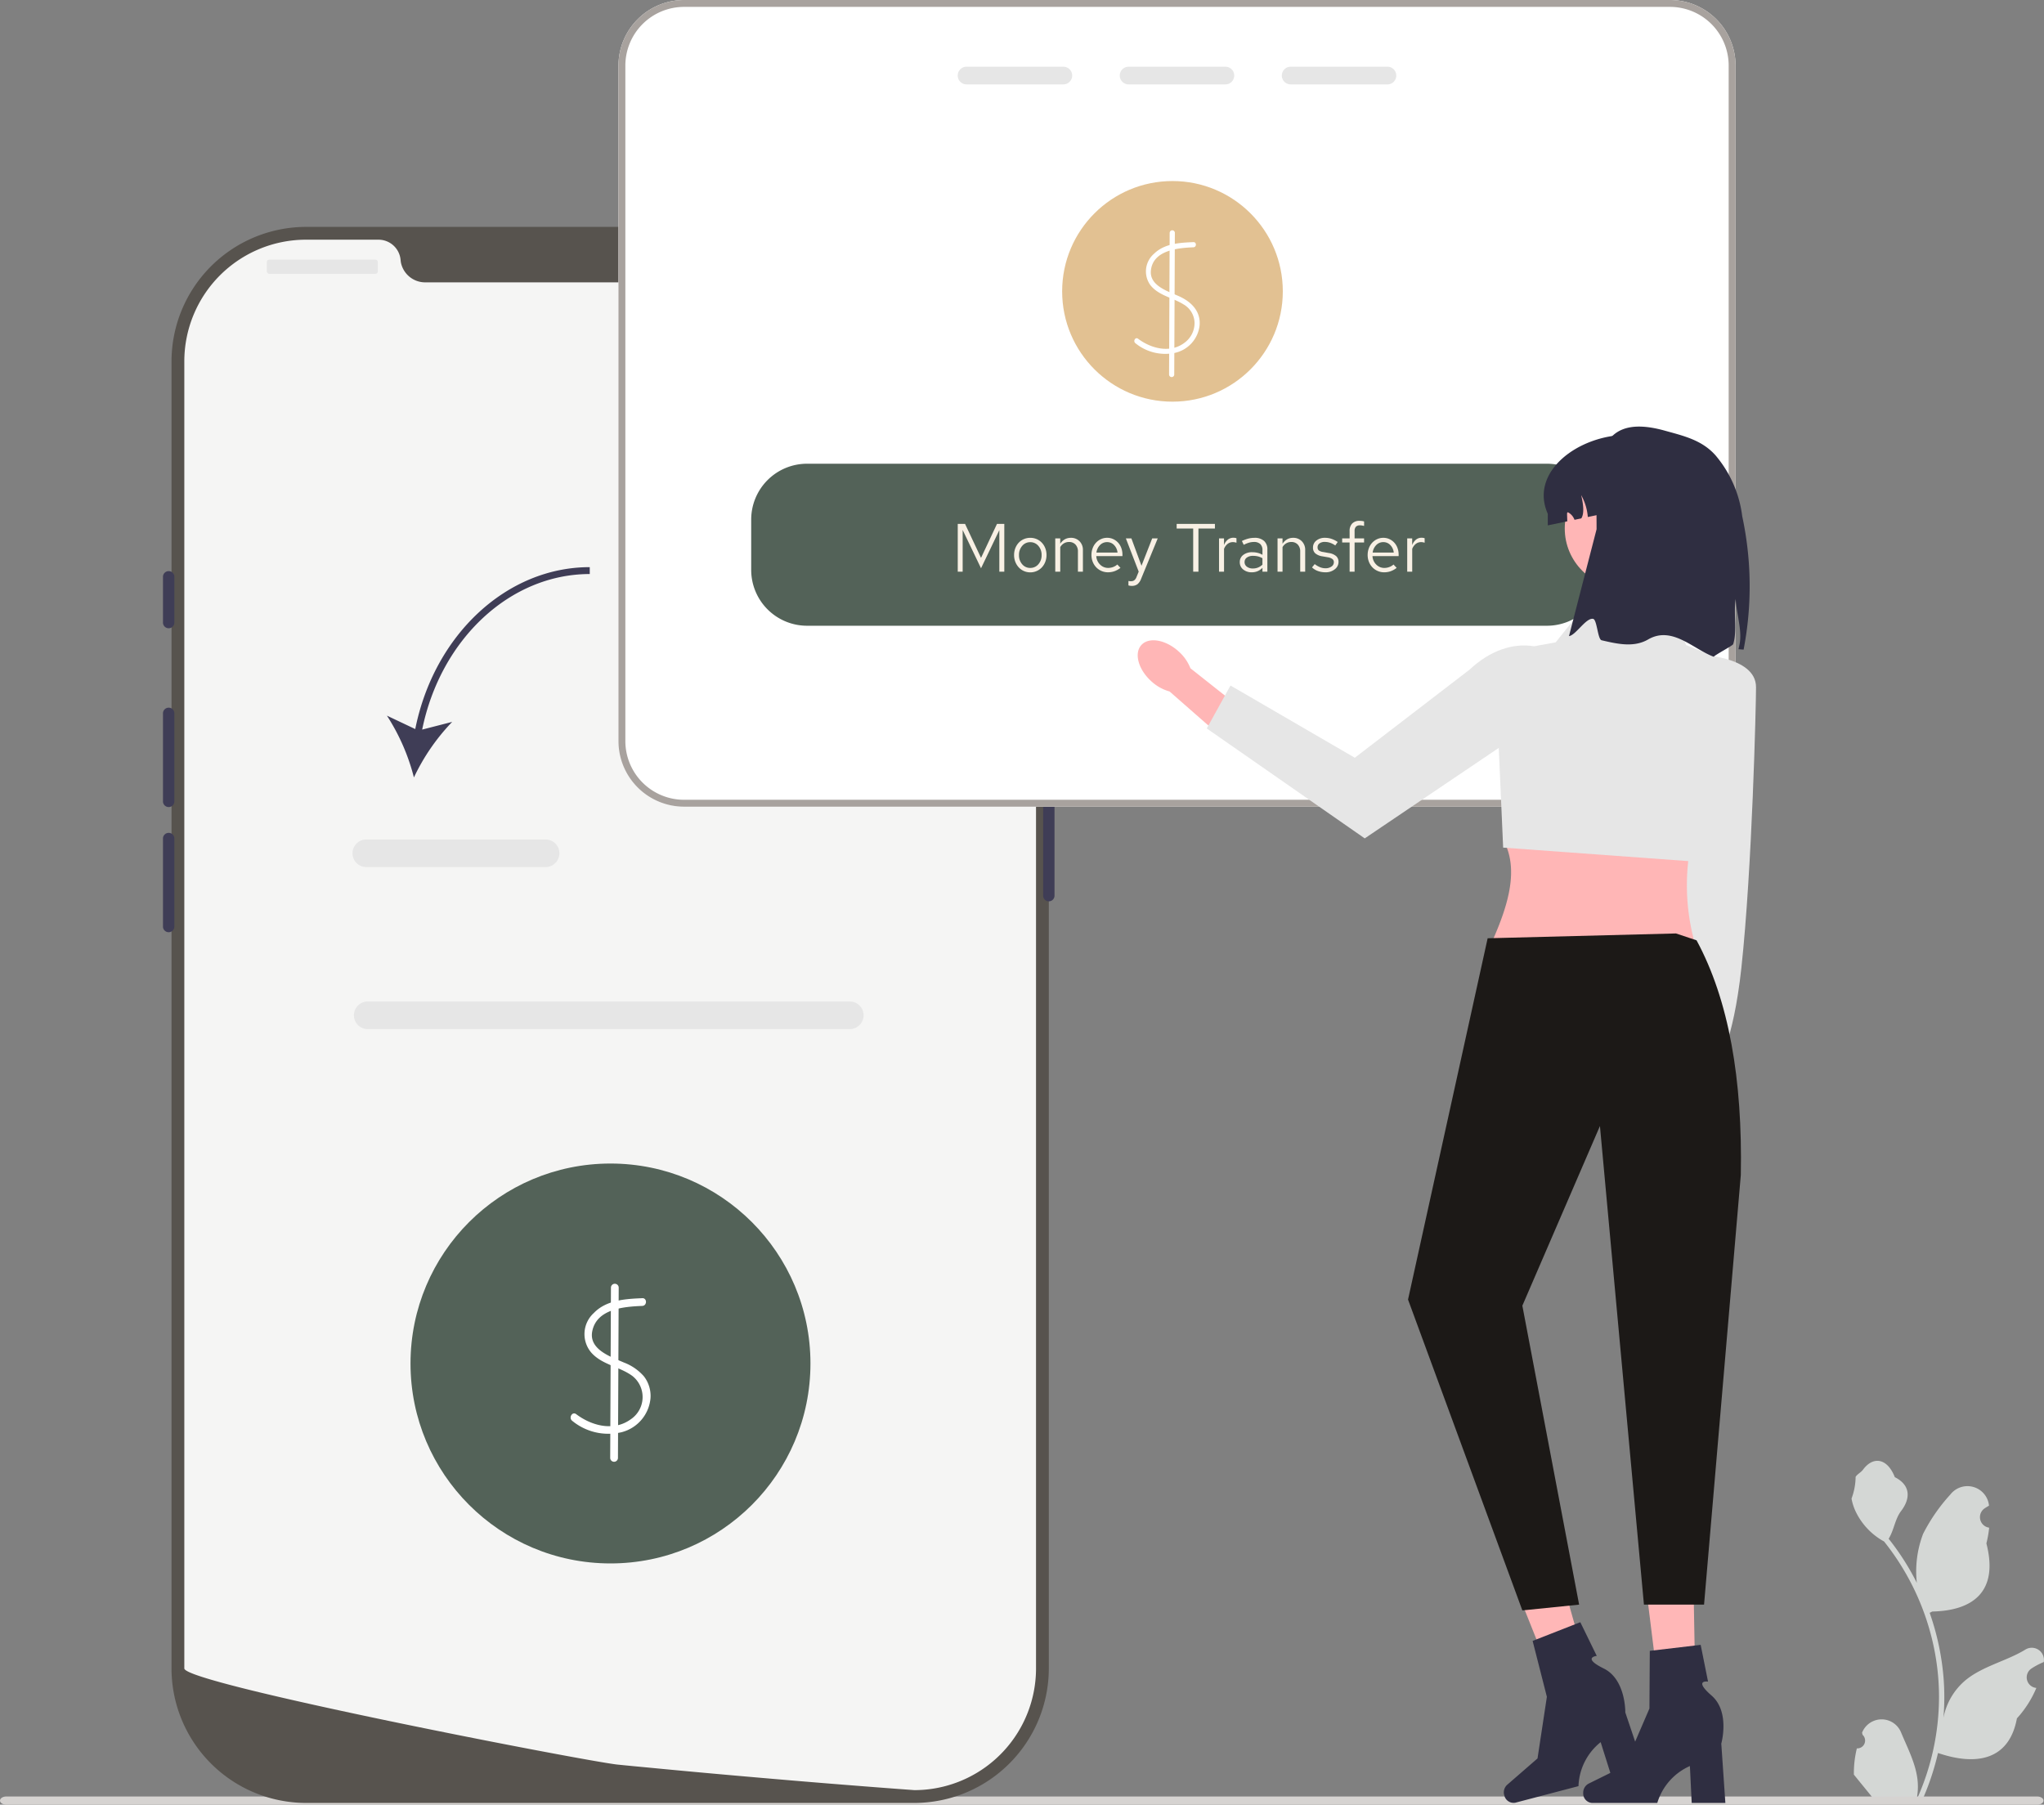 <svg xmlns="http://www.w3.org/2000/svg" width="272.487" height="240.619" viewBox="0 0 272.487 240.619">
  <rect x="0" y="0" width="272.487" height="240.619" fill="#808080" stroke="none"/>
  <g id="sell-04" transform="translate(21.727)">
    <path id="Path_1080" data-name="Path 1080" d="M490.459,462.089a1.043,1.043,0,0,0,.756-1.808l-.071-.284.028-.068a2.8,2.8,0,0,1,5.167.019c.845,2.035,1.921,4.074,2.186,6.226a8.288,8.288,0,0,1-.145,2.85,33.224,33.224,0,0,0,3.022-13.8,32.077,32.077,0,0,0-.2-3.577q-.165-1.461-.457-2.9a33.608,33.608,0,0,0-6.665-14.244,8.945,8.945,0,0,1-3.72-3.859,6.826,6.826,0,0,1-.62-1.864,8.419,8.419,0,0,0,.546-2.9c.252-.383.7-.573.98-.947,1.371-1.859,3.259-1.534,4.245.992,2.106,1.063,2.127,2.826.834,4.521-.822,1.079-.935,2.538-1.657,3.693.074.095.151.187.226.282a33.824,33.824,0,0,1,3.53,5.593,14.061,14.061,0,0,1,.839-6.531,23.555,23.555,0,0,1,3.636-5.247,2.886,2.886,0,0,1,5.141,1.417l.008.074q-.3.167-.578.354a1.415,1.415,0,0,0,.57,2.575l.029,0a14.082,14.082,0,0,1-.371,2.1c1.7,6.58-1.972,8.977-7.217,9.084-.116.059-.229.119-.344.175a34.529,34.529,0,0,1,1.858,8.746,32.734,32.734,0,0,1-.024,5.287l.009-.062a8.653,8.653,0,0,1,2.954-5c2.273-1.867,5.485-2.555,7.937-4.056a1.624,1.624,0,0,1,2.487,1.58l-.01.066a9.507,9.507,0,0,0-1.066.514q-.3.167-.579.354a1.415,1.415,0,0,0,.57,2.575l.029,0,.059.009a14.087,14.087,0,0,1-2.592,4.058c-1.064,5.744-5.633,6.289-10.521,4.616h0a34.514,34.514,0,0,1-2.319,6.769h-8.283c-.03-.092-.056-.187-.083-.279a9.409,9.409,0,0,0,2.292-.136c-.615-.754-1.229-1.514-1.844-2.268a.508.508,0,0,1-.039-.045c-.312-.386-.626-.769-.938-1.155h0a13.782,13.782,0,0,1,.4-3.511h0Z" transform="translate(-264.639 -228.976)" fill="#d4d7d5"/>
    <path id="Path_1081" data-name="Path 1081" d="M159.753,521.668c0,.3.374.547.841.547H431.335c.466,0,.841-.244.841-.547s-.374-.547-.841-.547H160.594c-.466,0-.841.244-.841.547Z" transform="translate(-181.48 -281.596)" fill="#d6d3d1"/>
    <g id="Group_609" data-name="Group 609" transform="translate(0 30.252)">
      <path id="Path_1082" data-name="Path 1082" d="M101.5,275.952H20.407A17.952,17.952,0,0,1,2.476,258.02V83.75A17.952,17.952,0,0,1,20.407,65.818H101.5A17.952,17.952,0,0,1,119.43,83.75V258.02A17.952,17.952,0,0,1,101.5,275.952Z" transform="translate(-1.338 -65.818)" fill="#57534e"/>
      <path id="Path_1083" data-name="Path 1083" d="M256.035,205.281a.759.759,0,0,0-.759.759v24.275a.759.759,0,1,0,1.517,0V206.04A.759.759,0,0,0,256.035,205.281Z" transform="translate(-137.943 -141.179)" fill="#3f3d56"/>
      <path id="Path_1084" data-name="Path 1084" d="M119.73,85.754V260.021a16.227,16.227,0,0,1-15.168,16.192h0c-.125.008-.25.015-.379.019-.224.011-.448.015-.675.015,0,0-.834-.061-2.359-.174-1.54-.114-3.782-.285-6.577-.508q-1.257-.1-2.655-.212c-1.859-.152-3.9-.319-6.088-.508-.872-.072-1.775-.152-2.7-.231-4.711-.406-9.987-.88-15.551-1.419q-1.411-.131-2.845-.273c-.25-.027-.5-.049-.759-.076C60,272.455,6.189,262.054,6.189,260.021V85.754A16.225,16.225,0,0,1,22.415,69.528H32.1a2.958,2.958,0,0,1,2.924,2.75c.011.1.023.2.042.307a3.3,3.3,0,0,0,3.281,2.632H87.568a3.3,3.3,0,0,0,3.281-2.632c.019-.1.03-.2.042-.307a2.958,2.958,0,0,1,2.924-2.75H103.5a16.225,16.225,0,0,1,16.227,16.227Z" transform="translate(-3.344 -67.822)" fill="#f5f5f4"/>
      <path id="Path_1085" data-name="Path 1085" d="M.759,165.67a.759.759,0,0,0-.759.759V172.5a.759.759,0,1,0,1.517,0v-6.069A.759.759,0,0,0,.759,165.67Z" transform="translate(0 -119.774)" fill="#3f3d56"/>
      <path id="Path_1086" data-name="Path 1086" d="M.759,205.281A.759.759,0,0,0,0,206.04V217.8a.759.759,0,0,0,1.517,0V206.04A.759.759,0,0,0,.759,205.281Z" transform="translate(0 -141.179)" fill="#3f3d56"/>
      <path id="Path_1087" data-name="Path 1087" d="M.759,241.591A.759.759,0,0,0,0,242.35v11.758a.759.759,0,0,0,1.517,0V242.35A.759.759,0,0,0,.759,241.591Z" transform="translate(0 -160.799)" fill="#3f3d56"/>
      <rect id="Rectangle_583" data-name="Rectangle 583" width="14.793" height="1.897" rx="0.31" transform="translate(13.845 4.362)" fill="#e6e6e6"/>
      <circle id="Ellipse_96" data-name="Ellipse 96" cx="1.517" cy="1.517" r="1.517" transform="translate(91.352 3.224)" fill="#e6e6e6"/>
      <circle id="Ellipse_97" data-name="Ellipse 97" cx="1.517" cy="1.517" r="1.517" transform="translate(95.524 3.224)" fill="#e6e6e6"/>
      <circle id="Ellipse_98" data-name="Ellipse 98" cx="1.517" cy="1.517" r="1.517" transform="translate(99.696 3.224)" fill="#e6e6e6"/>
    </g>
    <path id="Path_1088" data-name="Path 1088" d="M121.476,294.193H57.127a1.839,1.839,0,0,1,0-3.677h64.349a1.839,1.839,0,0,1,0,3.677Z" transform="translate(-29.876 -156.985)" fill="#e6e6e6"/>
    <circle id="Ellipse_99" data-name="Ellipse 99" cx="26.659" cy="26.659" r="26.659" transform="translate(32.998 155.134)" fill="#536258"/>
    <path id="Path_1089" data-name="Path 1089" d="M127.785,376.577c-2.25.092-4.793.247-6.456,1.973a3.8,3.8,0,0,0-.3,5.327c1.469,1.605,3.753,1.823,5.446,3.075a3.578,3.578,0,0,1-.227,5.774c-2.269,1.644-5.2.877-7.272-.687-.532-.4-1.047.5-.522.893a7.574,7.574,0,0,0,6.581,1.511,5.154,5.154,0,0,0,3.845-4.5,4.26,4.26,0,0,0-.873-2.944,6.69,6.69,0,0,0-2.685-1.851c-1.727-.754-4.7-1.73-4.2-4.184.609-2.976,4.23-3.258,6.659-3.357.663-.027.667-1.062,0-1.034h0Z" transform="translate(-63.891 -203.489)" fill="#fff"/>
    <path id="Path_1090" data-name="Path 1090" d="M129.811,372.929l-.1,22.7a.517.517,0,0,0,1.034,0l.1-22.7a.517.517,0,0,0-1.034,0Z" transform="translate(-70.092 -201.248)" fill="#fff"/>
    <path id="Path_1091" data-name="Path 1091" d="M272.285,0H140.848a8.751,8.751,0,0,0-8.742,8.742v90.07a8.751,8.751,0,0,0,8.742,8.742H272.285a8.751,8.751,0,0,0,8.742-8.742V8.742A8.751,8.751,0,0,0,272.285,0Z" transform="translate(-71.385)" fill="#fff"/>
    <circle id="Ellipse_100" data-name="Ellipse 100" cx="14.708" cy="14.708" r="14.708" transform="translate(119.869 24.138)" fill="#e2c192"/>
    <path id="Path_1092" data-name="Path 1092" d="M289.6,70.235c-1.821.075-3.87.19-5.247,1.545a3.113,3.113,0,0,0-.491,4.191c1.1,1.391,2.939,1.655,4.38,2.544a2.92,2.92,0,0,1,1.508,2.466,3.254,3.254,0,0,1-1.224,2.58c-1.907,1.549-4.507.908-6.31-.447-.355-.267-.7.332-.348.6A6.286,6.286,0,0,0,287.141,85a4.24,4.24,0,0,0,3.275-3.589c.2-1.9-1.049-3.186-2.663-3.927-1.475-.677-4.063-1.4-3.819-3.5.31-2.674,3.583-2.973,5.664-3.059.442-.018.444-.708,0-.689h0Z" transform="translate(-152.23 -37.953)" fill="#fff"/>
    <path id="Path_1093" data-name="Path 1093" d="M291.88,67.124,291.8,86.042a.345.345,0,0,0,.689,0l.083-18.918a.345.345,0,0,0-.689,0Z" transform="translate(-157.677 -36.092)" fill="#fff"/>
    <path id="Path_1094" data-name="Path 1094" d="M272.285,0H140.848a8.751,8.751,0,0,0-8.742,8.742v90.07a8.751,8.751,0,0,0,8.742,8.742H272.285a8.751,8.751,0,0,0,8.742-8.742V8.742A8.751,8.751,0,0,0,272.285,0Zm7.823,98.812a7.829,7.829,0,0,1-7.823,7.823H140.848a7.829,7.829,0,0,1-7.823-7.823V8.742A7.829,7.829,0,0,1,140.848.919H272.285a7.829,7.829,0,0,1,7.823,7.823Z" transform="translate(-71.385)" fill="#a8a29e"/>
    <g id="Group_610" data-name="Group 610" transform="translate(105.953 8.894)">
      <path id="Path_1095" data-name="Path 1095" d="M244.59,19.35h-12.9a1.179,1.179,0,0,0,0,2.358h12.9a1.179,1.179,0,0,0,0-2.358Z" transform="translate(-230.516 -19.35)" fill="#e6e6e6"/>
      <path id="Path_1096" data-name="Path 1096" d="M291.59,19.35h-12.9a1.179,1.179,0,0,0,0,2.358h12.9a1.179,1.179,0,0,0,0-2.358Z" transform="translate(-255.913 -19.35)" fill="#e6e6e6"/>
      <path id="Path_1097" data-name="Path 1097" d="M338.59,19.35h-12.9a1.179,1.179,0,0,0,0,2.358h12.9a1.179,1.179,0,0,0,0-2.358Z" transform="translate(-281.31 -19.35)" fill="#e6e6e6"/>
    </g>
    <path id="Path_1098" data-name="Path 1098" d="M276.694,134.516H178.047a7.448,7.448,0,0,0-7.441,7.441v6.72a7.448,7.448,0,0,0,7.441,7.441h98.647a7.448,7.448,0,0,0,7.441-7.441v-6.72A7.448,7.448,0,0,0,276.694,134.516Z" transform="translate(-92.19 -72.688)" fill="#536258"/>
    <path id="Path_1099" data-name="Path 1099" d="M68.732,186.108l-3.783-1.792a27.781,27.781,0,0,1,3.6,8.238,27.757,27.757,0,0,1,5.1-7.406l-4,1.028c2.464-12.074,11.729-20.741,22.34-20.741v-.919c-11.083,0-20.747,9.031-23.263,21.592Z" transform="translate(-35.096 -88.899)" fill="#3f3d56"/>
    <path id="Path_1100" data-name="Path 1100" d="M80.8,247.193H56.9a1.839,1.839,0,1,1,0-3.677H80.8a1.839,1.839,0,0,1,0,3.677Z" transform="translate(-29.752 -131.588)" fill="#e6e6e6"/>
    <g id="Group_614" data-name="Group 614" transform="translate(129.943 56.875)">
      <path id="Path_1101" data-name="Path 1101" d="M446.815,236.158l-.241,18.771-4.67,16.733-3.734-1.393,1.657-15.338-.218-20.756Z" transform="translate(-366.715 -183.416)" fill="#ffb6b6"/>
      <ellipse id="Ellipse_101" data-name="Ellipse 101" cx="4.428" cy="2.629" rx="4.428" ry="2.629" transform="translate(69.207 94.359) rotate(-79.681)" fill="#ffb6b6"/>
      <path id="Path_1102" data-name="Path 1102" d="M442.023,189.861s8,.11,7.994,4.36c0,2.4-.519,24.187-1.953,37.423-1.106,10.207-3.217,12.87-3.217,12.87l-5.056-11.491,2.233-43.163Z" transform="translate(-367.59 -159.469)" fill="#e6e6e6"/>
      <path id="Path_1103" data-name="Path 1103" d="M412.434,255.457H385.413c2.265-5.054,3.657-9.867,1.481-13.7l25.54-1.481A28.847,28.847,0,0,0,412.434,255.457Z" transform="translate(-338.207 -186.715)" fill="#ffb6b6"/>
      <path id="Path_1104" data-name="Path 1104" d="M409.839,174.986l-10.734-.74-4.442,5.552-2.252.409a6.863,6.863,0,0,0-5.628,7.053l.876,19.908,25.657,1.871,6.147-25.924-7.4-2.947-2.221-5.182Z" transform="translate(-338.943 -151.031)" fill="#e6e6e6"/>
      <g id="Group_611" data-name="Group 611" transform="translate(0 28.493)">
        <path id="Path_1105" data-name="Path 1105" d="M288.143,187.2a5.857,5.857,0,0,1,1.592,2.262l7.667,6.068-2.994,3.564-7.455-6.54a5.858,5.858,0,0,1-2.417-1.345c-1.74-1.565-2.343-3.732-1.347-4.839s3.214-.736,4.954.829h0Z" transform="translate(-282.709 -185.73)" fill="#ffb6b6"/>
        <path id="Path_1106" data-name="Path 1106" d="M353.172,193.119h0l-29.378,19.838L302.735,198.3l3.162-5.727,16.574,9.632,15.285-11.736c5.443-5.113,12.265-4.122,15.416,2.649Z" transform="translate(-293.53 -186.543)" fill="#e6e6e6"/>
      </g>
      <circle id="Ellipse_102" data-name="Ellipse 102" cx="7.964" cy="7.964" r="7.964" transform="translate(56.929 5.624)" fill="#ffb6b6"/>
      <path id="Path_1107" data-name="Path 1107" d="M422.05,136.671v1.544l-8.981-2.528-6.734,1.411a7.033,7.033,0,0,0-.887-2.923c.352,1.43.391,2.537.018,3.107l-.905.188a1.837,1.837,0,0,0-.8-.961.153.153,0,0,0-.124-.028c-.064.023-.069.106-.069.17.009.34.018.68.032,1.02l-2.6.542v-1.544c-2.5-5.616,4.082-10.475,10.53-10.526a10.514,10.514,0,0,1,10.526,10.526Z" transform="translate(-346.333 -125.04)" fill="#2f2e41"/>
      <path id="Path_1108" data-name="Path 1108" d="M431.068,153.48l-.678-.056c.048-.222.1-.441.141-.663.376-1.861-.451-4.231-.512-6.019-.319,1.889.227,4.214-.338,6.008-.063.2-2.517,1.486-2.584,1.682-2.716-.993-5.545-4.167-8.748-2.313-1.894,1.1-4.056.616-6.206.114-.532-.124-.606-2.753-1.133-2.856-.943-.185-2.329,2.2-3.217,2.3l3.677-14.249c0-7.751-.718-15.884,9.1-13.143,2.469.689,4.914,1.23,6.736,3.268a15.5,15.5,0,0,1,3.58,8.142,44.508,44.508,0,0,1,.183,17.788Z" transform="translate(-350.299 -123.74)" fill="#2f2e41"/>
      <g id="Group_612" data-name="Group 612" transform="translate(59.39 153.283)">
        <path id="Path_1109" data-name="Path 1109" d="M436.612,476.97l-4.383.1-2.443-19.693,6.468-.153Z" transform="translate(-421.574 -457.228)" fill="#ffb7b7"/>
        <path id="Path_1110" data-name="Path 1110" d="M411.919,496.873h0a1.266,1.266,0,0,0,1.174,1.341h8.7a7.858,7.858,0,0,1,4.347-4.923l.241,4.923h4.488l-.544-7.916s1.2-4.235-1.293-6.4-.474-1.863-.474-1.863l-.981-4.9-6.782.8-.05,7.691-3.291,7.634-4.828,2.385a1.359,1.359,0,0,0-.708,1.231Z" transform="translate(-411.919 -467.985)" fill="#2f2e41"/>
      </g>
      <g id="Group_613" data-name="Group 613" transform="translate(48.817 150.811)">
        <path id="Path_1111" data-name="Path 1111" d="M402.017,470.855l-4.213,1.212-7.361-18.428,6.218-1.789Z" transform="translate(-389.741 -451.85)" fill="#ffb7b7"/>
        <path id="Path_1112" data-name="Path 1112" d="M388.966,493.63h0a1.266,1.266,0,0,0,1.476,1l8.416-2.208a7.858,7.858,0,0,1,2.956-5.865l1.482,4.7,4.341-1.139L405.1,482.6s.087-4.4-2.875-5.862-.931-1.682-.931-1.682l-2.192-4.49-6.358,2.493,1.9,7.452-1.247,8.219-4.065,3.532a1.359,1.359,0,0,0-.372,1.37Z" transform="translate(-388.916 -461.963)" fill="#2f2e41"/>
      </g>
      <path id="Path_1113" data-name="Path 1113" d="M396.815,270.767l2.758.919c4.312,7.964,6.14,18.539,5.9,31.291l-4.9,57.276h-8.015l-5.865-63.807L376.35,320.4l7.567,39.858-7.567.771-15.24-41.446,10.614-48.171,25.091-.641Z" transform="translate(-325.074 -203.188)" fill="#1c1917"/>
    </g>
    <path id="Path_1114" data-name="Path 1114" d="M4.172-2.614,1.723-7.72v5.562H1.068V-8.53h.974L4.172-4,6.3-8.53h.974v6.372H6.612V-7.7ZM8.578-4.38a2.476,2.476,0,0,1,.164-.91,2.283,2.283,0,0,1,.451-.728A2.012,2.012,0,0,1,9.879-6.5a2.135,2.135,0,0,1,.856-.173,2.125,2.125,0,0,1,.86.173,2.072,2.072,0,0,1,.687.482,2.242,2.242,0,0,1,.455.728,2.476,2.476,0,0,1,.164.91,2.487,2.487,0,0,1-.168.919,2.269,2.269,0,0,1-.455.733,2.1,2.1,0,0,1-.687.482,2.088,2.088,0,0,1-.856.178,2.057,2.057,0,0,1-.851-.178A2.079,2.079,0,0,1,9.2-2.732a2.336,2.336,0,0,1-.455-.733A2.452,2.452,0,0,1,8.578-4.38Zm2.157,1.72a1.383,1.383,0,0,0,1.079-.487,1.776,1.776,0,0,0,.432-1.224A1.793,1.793,0,0,0,11.814-5.6a1.378,1.378,0,0,0-1.079-.492A1.364,1.364,0,0,0,9.661-5.6,1.8,1.8,0,0,0,9.233-4.37a1.787,1.787,0,0,0,.428,1.224A1.37,1.37,0,0,0,10.735-2.659Zm3.332.5V-6.6h.664v.719a1.768,1.768,0,0,1,.61-.592,1.6,1.6,0,0,1,.8-.2,1.562,1.562,0,0,1,1.161.455,1.61,1.61,0,0,1,.451,1.183v2.876h-.664V-4.844a1.305,1.305,0,0,0-.323-.928,1.132,1.132,0,0,0-.869-.346,1.308,1.308,0,0,0-.664.173,1.392,1.392,0,0,0-.5.51v3.277Zm8.693-.51a2.8,2.8,0,0,1-.792.446,2.589,2.589,0,0,1-.874.146,2.142,2.142,0,0,1-.869-.178,2.155,2.155,0,0,1-.7-.487,2.253,2.253,0,0,1-.464-.733,2.427,2.427,0,0,1-.168-.906,2.55,2.55,0,0,1,.159-.906,2.2,2.2,0,0,1,.441-.728,2.1,2.1,0,0,1,.664-.482,1.943,1.943,0,0,1,.828-.178,1.9,1.9,0,0,1,.81.173,2.034,2.034,0,0,1,.646.469,2.134,2.134,0,0,1,.428.71,2.515,2.515,0,0,1,.155.888v.2H19.537a1.686,1.686,0,0,0,.5,1.124,1.487,1.487,0,0,0,1.083.451,1.867,1.867,0,0,0,.669-.123,1.69,1.69,0,0,0,.551-.332ZM20.975-6.1a1.279,1.279,0,0,0-.938.391,1.734,1.734,0,0,0-.482,1h2.813a1.669,1.669,0,0,0-.46-1A1.257,1.257,0,0,0,20.975-6.1ZM24.9-1.449l.291-.719L23.479-6.6h.737l1.347,3.65L26.992-6.6h.737l-2.2,5.352a1.747,1.747,0,0,1-.5.76,1.236,1.236,0,0,1-.778.223,1.625,1.625,0,0,1-.2-.014,1.341,1.341,0,0,1-.228-.05V-.921a1.663,1.663,0,0,0,.214.032q.077,0,.15,0a.665.665,0,0,0,.423-.132A1,1,0,0,0,24.9-1.449Zm5.352-6.463V-8.53h5.1v.619H33.155v5.753h-.7V-7.911ZM35.9-2.159V-6.6h.664v.9a1.632,1.632,0,0,1,.5-.724,1.152,1.152,0,0,1,.742-.259,1.622,1.622,0,0,1,.218.014.968.968,0,0,1,.2.05v.6a1.729,1.729,0,0,0-.232-.059,1.277,1.277,0,0,0-.232-.023,1.132,1.132,0,0,0-.715.237,1.555,1.555,0,0,0-.478.664v3.04Zm4.378.082a1.745,1.745,0,0,1-1.161-.378,1.217,1.217,0,0,1-.451-.979,1.161,1.161,0,0,1,.46-.956,1.886,1.886,0,0,1,1.206-.364,2.937,2.937,0,0,1,.724.086,2.373,2.373,0,0,1,.633.259v-.61a1.086,1.086,0,0,0-.291-.824,1.2,1.2,0,0,0-.856-.278,2.327,2.327,0,0,0-.633.091,3.941,3.941,0,0,0-.715.291l-.246-.51a4.7,4.7,0,0,1,.865-.323,3.262,3.262,0,0,1,.81-.1,1.834,1.834,0,0,1,1.27.405,1.48,1.48,0,0,1,.451,1.161v2.949h-.655v-.519a1.963,1.963,0,0,1-.646.451A1.942,1.942,0,0,1,40.282-2.077Zm-.974-1.374a.752.752,0,0,0,.309.628,1.282,1.282,0,0,0,.8.237,1.811,1.811,0,0,0,.687-.127,1.916,1.916,0,0,0,.587-.382v-.856a2.3,2.3,0,0,0-.583-.241,2.7,2.7,0,0,0-.674-.077,1.351,1.351,0,0,0-.819.228A.7.7,0,0,0,39.308-3.451ZM43.7-2.159V-6.6h.664v.719a1.768,1.768,0,0,1,.61-.592,1.6,1.6,0,0,1,.8-.2,1.562,1.562,0,0,1,1.161.455,1.61,1.61,0,0,1,.451,1.183v2.876h-.664V-4.844a1.305,1.305,0,0,0-.323-.928,1.132,1.132,0,0,0-.869-.346,1.308,1.308,0,0,0-.664.173,1.392,1.392,0,0,0-.5.51v3.277Zm4.6-.573.355-.437a3.169,3.169,0,0,0,.733.423,1.916,1.916,0,0,0,.7.132,1.344,1.344,0,0,0,.8-.228.682.682,0,0,0,.319-.573.52.52,0,0,0-.191-.428,1.415,1.415,0,0,0-.61-.237l-.728-.127a1.888,1.888,0,0,1-.951-.4.991.991,0,0,1-.3-.765,1.151,1.151,0,0,1,.451-.938,1.774,1.774,0,0,1,1.151-.364,2.717,2.717,0,0,1,.865.137,3.432,3.432,0,0,1,.828.419l-.328.464a2.606,2.606,0,0,0-.692-.36,2.23,2.23,0,0,0-.7-.114,1.169,1.169,0,0,0-.7.191.607.607,0,0,0-.264.519A.524.524,0,0,0,49.189-5a1.262,1.262,0,0,0,.6.218l.746.137a1.918,1.918,0,0,1,.979.41,1.016,1.016,0,0,1,.314.783,1.212,1.212,0,0,1-.5.974,1.9,1.9,0,0,1-1.233.4,2.942,2.942,0,0,1-1.01-.168A2.191,2.191,0,0,1,48.292-2.732ZM52.316-6.6h.992v-.974a1.388,1.388,0,0,1,.346-1.01,1.31,1.31,0,0,1,.983-.355,2.227,2.227,0,0,1,.332.023,1.871,1.871,0,0,1,.269.059v.6q-.146-.036-.269-.059a1.477,1.477,0,0,0-.269-.023.715.715,0,0,0-.555.191.846.846,0,0,0-.173.583V-6.6h1.265v.546H53.972v3.9h-.664v-3.9h-.992ZM59.58-2.668a2.8,2.8,0,0,1-.792.446,2.589,2.589,0,0,1-.874.146,2.142,2.142,0,0,1-.869-.178,2.155,2.155,0,0,1-.7-.487,2.253,2.253,0,0,1-.464-.733,2.427,2.427,0,0,1-.168-.906,2.55,2.55,0,0,1,.159-.906,2.2,2.2,0,0,1,.441-.728,2.1,2.1,0,0,1,.664-.482,1.943,1.943,0,0,1,.828-.178,1.9,1.9,0,0,1,.81.173,2.034,2.034,0,0,1,.646.469,2.134,2.134,0,0,1,.428.71,2.515,2.515,0,0,1,.155.888v.2H56.357a1.686,1.686,0,0,0,.5,1.124,1.487,1.487,0,0,0,1.083.451,1.867,1.867,0,0,0,.669-.123,1.69,1.69,0,0,0,.551-.332ZM57.8-6.1a1.279,1.279,0,0,0-.938.391,1.734,1.734,0,0,0-.482,1h2.813a1.669,1.669,0,0,0-.46-1A1.257,1.257,0,0,0,57.8-6.1Zm3.186,3.941V-6.6h.664v.9a1.632,1.632,0,0,1,.5-.724,1.152,1.152,0,0,1,.742-.259,1.622,1.622,0,0,1,.218.014.967.967,0,0,1,.2.05v.6a1.729,1.729,0,0,0-.232-.059,1.277,1.277,0,0,0-.232-.023,1.132,1.132,0,0,0-.715.237,1.555,1.555,0,0,0-.478.664v3.04Z" transform="translate(104.883 78.381)" fill="#f8f0e4"/>
  </g>
</svg>
